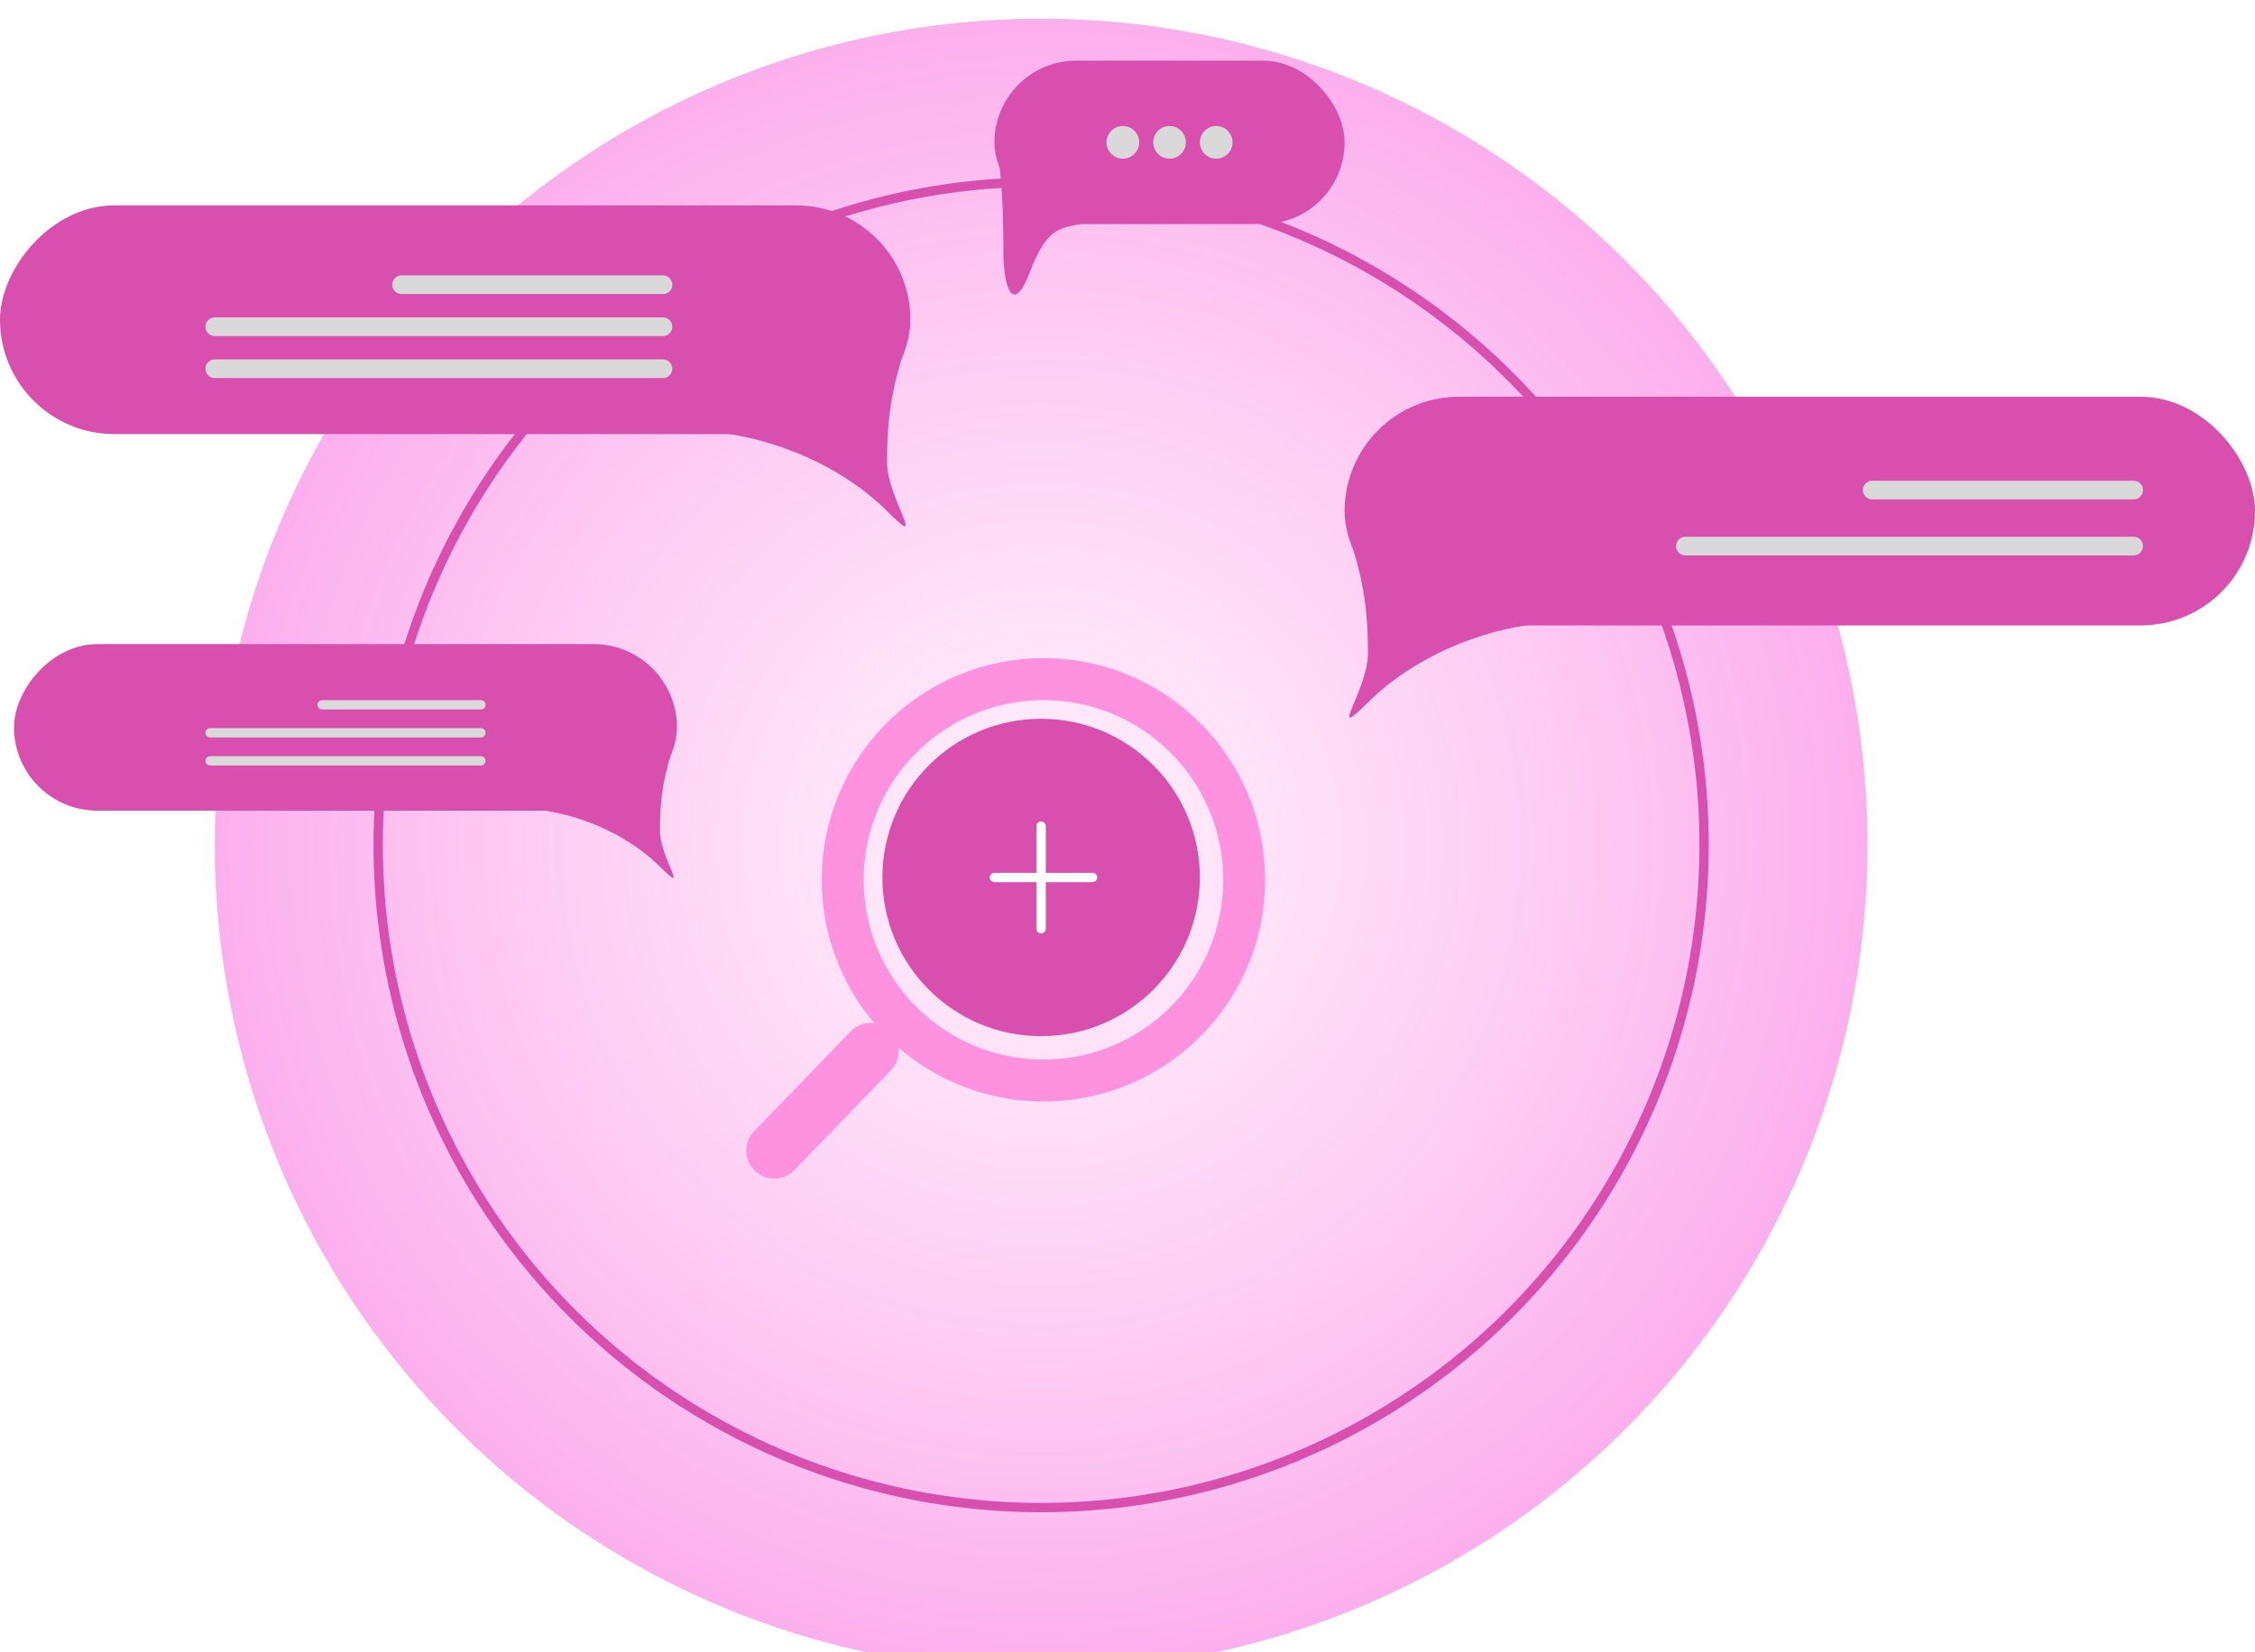 <svg width="483" height="354" viewBox="0 0 483 354" fill="none" xmlns="http://www.w3.org/2000/svg">
<g filter="url(#filter0_i_413_66)">
<circle cx="223" cy="177" r="177" fill="url(#paint0_radial_413_66)"/>
</g>
<g filter="url(#filter1_i_413_66)">
<circle cx="223" cy="177" r="142" stroke="#D84FAE" stroke-width="2"/>
</g>
<circle cx="223" cy="188" r="34" fill="#D84FAE"/>
<circle cx="223.5" cy="188.5" r="43" stroke="#FF92DE" stroke-width="9"/>
<line x1="165.856" y1="246.516" x2="186.516" y2="225.144" stroke="#FF92DE" stroke-width="12" stroke-linecap="round"/>
<path d="M223 177L223 199" stroke="white" stroke-width="2" stroke-linecap="round"/>
<path d="M213 188L234 188" stroke="white" stroke-width="2" stroke-linecap="round"/>
<rect x="288" y="85" width="195" height="49" rx="24.5" fill="#D84FAE"/>
<path d="M292.998 140C292.998 127 290.997 121.833 288.497 113C307.497 120.167 358.894 135.14 342.498 133.5C322.498 131.5 303.5 140 292.998 150.5C283.996 159.5 292.998 147.826 292.998 140Z" fill="#D84FAE"/>
<rect x="213" y="13" width="75" height="35" rx="17.5" fill="#D84FAE"/>
<path d="M214.922 54C214.922 41 214.152 35.833 213.191 27C220.499 34.167 240.33 46.127 233.961 47.5C227 49 224.539 48 220.5 58.5C217.038 67.5 214.922 61.826 214.922 54Z" fill="#D84FAE"/>
<rect width="195" height="49" rx="24.5" transform="matrix(-1 0 0 1 195 44)" fill="#D84FAE"/>
<path d="M190.002 99C190.002 86 192.003 80.833 194.503 72C175.503 79.167 124.106 94.14 140.502 92.5C160.502 90.5 179.5 99 190.002 109.5C199.004 118.5 190.002 106.826 190.002 99Z" fill="#D84FAE"/>
<rect width="142" height="35.682" rx="17.841" transform="matrix(-1 0 0 1 145 138)" fill="#D84FAE"/>
<path d="M141.36 178.051C141.36 168.585 142.818 164.822 144.638 158.39C130.802 163.608 93.374 174.512 105.314 173.318C119.878 171.861 133.713 178.051 141.36 185.697C147.915 192.251 141.36 183.75 141.36 178.051Z" fill="#D84FAE"/>
<circle cx="240.5" cy="30.5" r="3.5" fill="#D9D9D9"/>
<circle cx="250.5" cy="30.5" r="3.5" fill="#D9D9D9"/>
<circle cx="260.5" cy="30.5" r="3.5" fill="#D9D9D9"/>
<line x1="401" y1="105" x2="457" y2="105" stroke="#D9D9D9" stroke-width="4" stroke-linecap="round"/>
<line x1="86" y1="61" x2="142" y2="61" stroke="#D9D9D9" stroke-width="4" stroke-linecap="round"/>
<line x1="69" y1="151" x2="103" y2="151" stroke="#D9D9D9" stroke-width="2" stroke-linecap="round"/>
<line x1="361" y1="117" x2="457" y2="117" stroke="#D9D9D9" stroke-width="4" stroke-linecap="round"/>
<line x1="46" y1="70" x2="142" y2="70" stroke="#D9D9D9" stroke-width="4" stroke-linecap="round"/>
<line x1="45" y1="157" x2="103" y2="157" stroke="#D9D9D9" stroke-width="2" stroke-linecap="round"/>
<line x1="46" y1="79" x2="142" y2="79" stroke="#D9D9D9" stroke-width="4" stroke-linecap="round"/>
<line x1="45" y1="163" x2="103" y2="163" stroke="#D9D9D9" stroke-width="2" stroke-linecap="round"/>
<defs>
<filter id="filter0_i_413_66" x="46" y="0" width="354" height="358" filterUnits="userSpaceOnUse" color-interpolation-filters="sRGB">
<feFlood flood-opacity="0" result="BackgroundImageFix"/>
<feBlend mode="normal" in="SourceGraphic" in2="BackgroundImageFix" result="shape"/>
<feColorMatrix in="SourceAlpha" type="matrix" values="0 0 0 0 0 0 0 0 0 0 0 0 0 0 0 0 0 0 127 0" result="hardAlpha"/>
<feOffset dy="4"/>
<feGaussianBlur stdDeviation="12"/>
<feComposite in2="hardAlpha" operator="arithmetic" k2="-1" k3="1"/>
<feColorMatrix type="matrix" values="0 0 0 0 0.847 0 0 0 0 0.31 0 0 0 0 0.682 0 0 0 0.68 0"/>
<feBlend mode="normal" in2="shape" result="effect1_innerShadow_413_66"/>
</filter>
<filter id="filter1_i_413_66" x="80" y="34" width="286" height="290" filterUnits="userSpaceOnUse" color-interpolation-filters="sRGB">
<feFlood flood-opacity="0" result="BackgroundImageFix"/>
<feBlend mode="normal" in="SourceGraphic" in2="BackgroundImageFix" result="shape"/>
<feColorMatrix in="SourceAlpha" type="matrix" values="0 0 0 0 0 0 0 0 0 0 0 0 0 0 0 0 0 0 127 0" result="hardAlpha"/>
<feOffset dy="4"/>
<feGaussianBlur stdDeviation="12"/>
<feComposite in2="hardAlpha" operator="arithmetic" k2="-1" k3="1"/>
<feColorMatrix type="matrix" values="0 0 0 0 0.847 0 0 0 0 0.31 0 0 0 0 0.682 0 0 0 0.68 0"/>
<feBlend mode="normal" in2="shape" result="effect1_innerShadow_413_66"/>
</filter>
<radialGradient id="paint0_radial_413_66" cx="0" cy="0" r="1" gradientUnits="userSpaceOnUse" gradientTransform="translate(223 177) rotate(90) scale(239)">
<stop stop-color="#FFE9F9" stop-opacity="0.66"/>
<stop offset="1" stop-color="#FA90E6"/>
</radialGradient>
</defs>
</svg>

